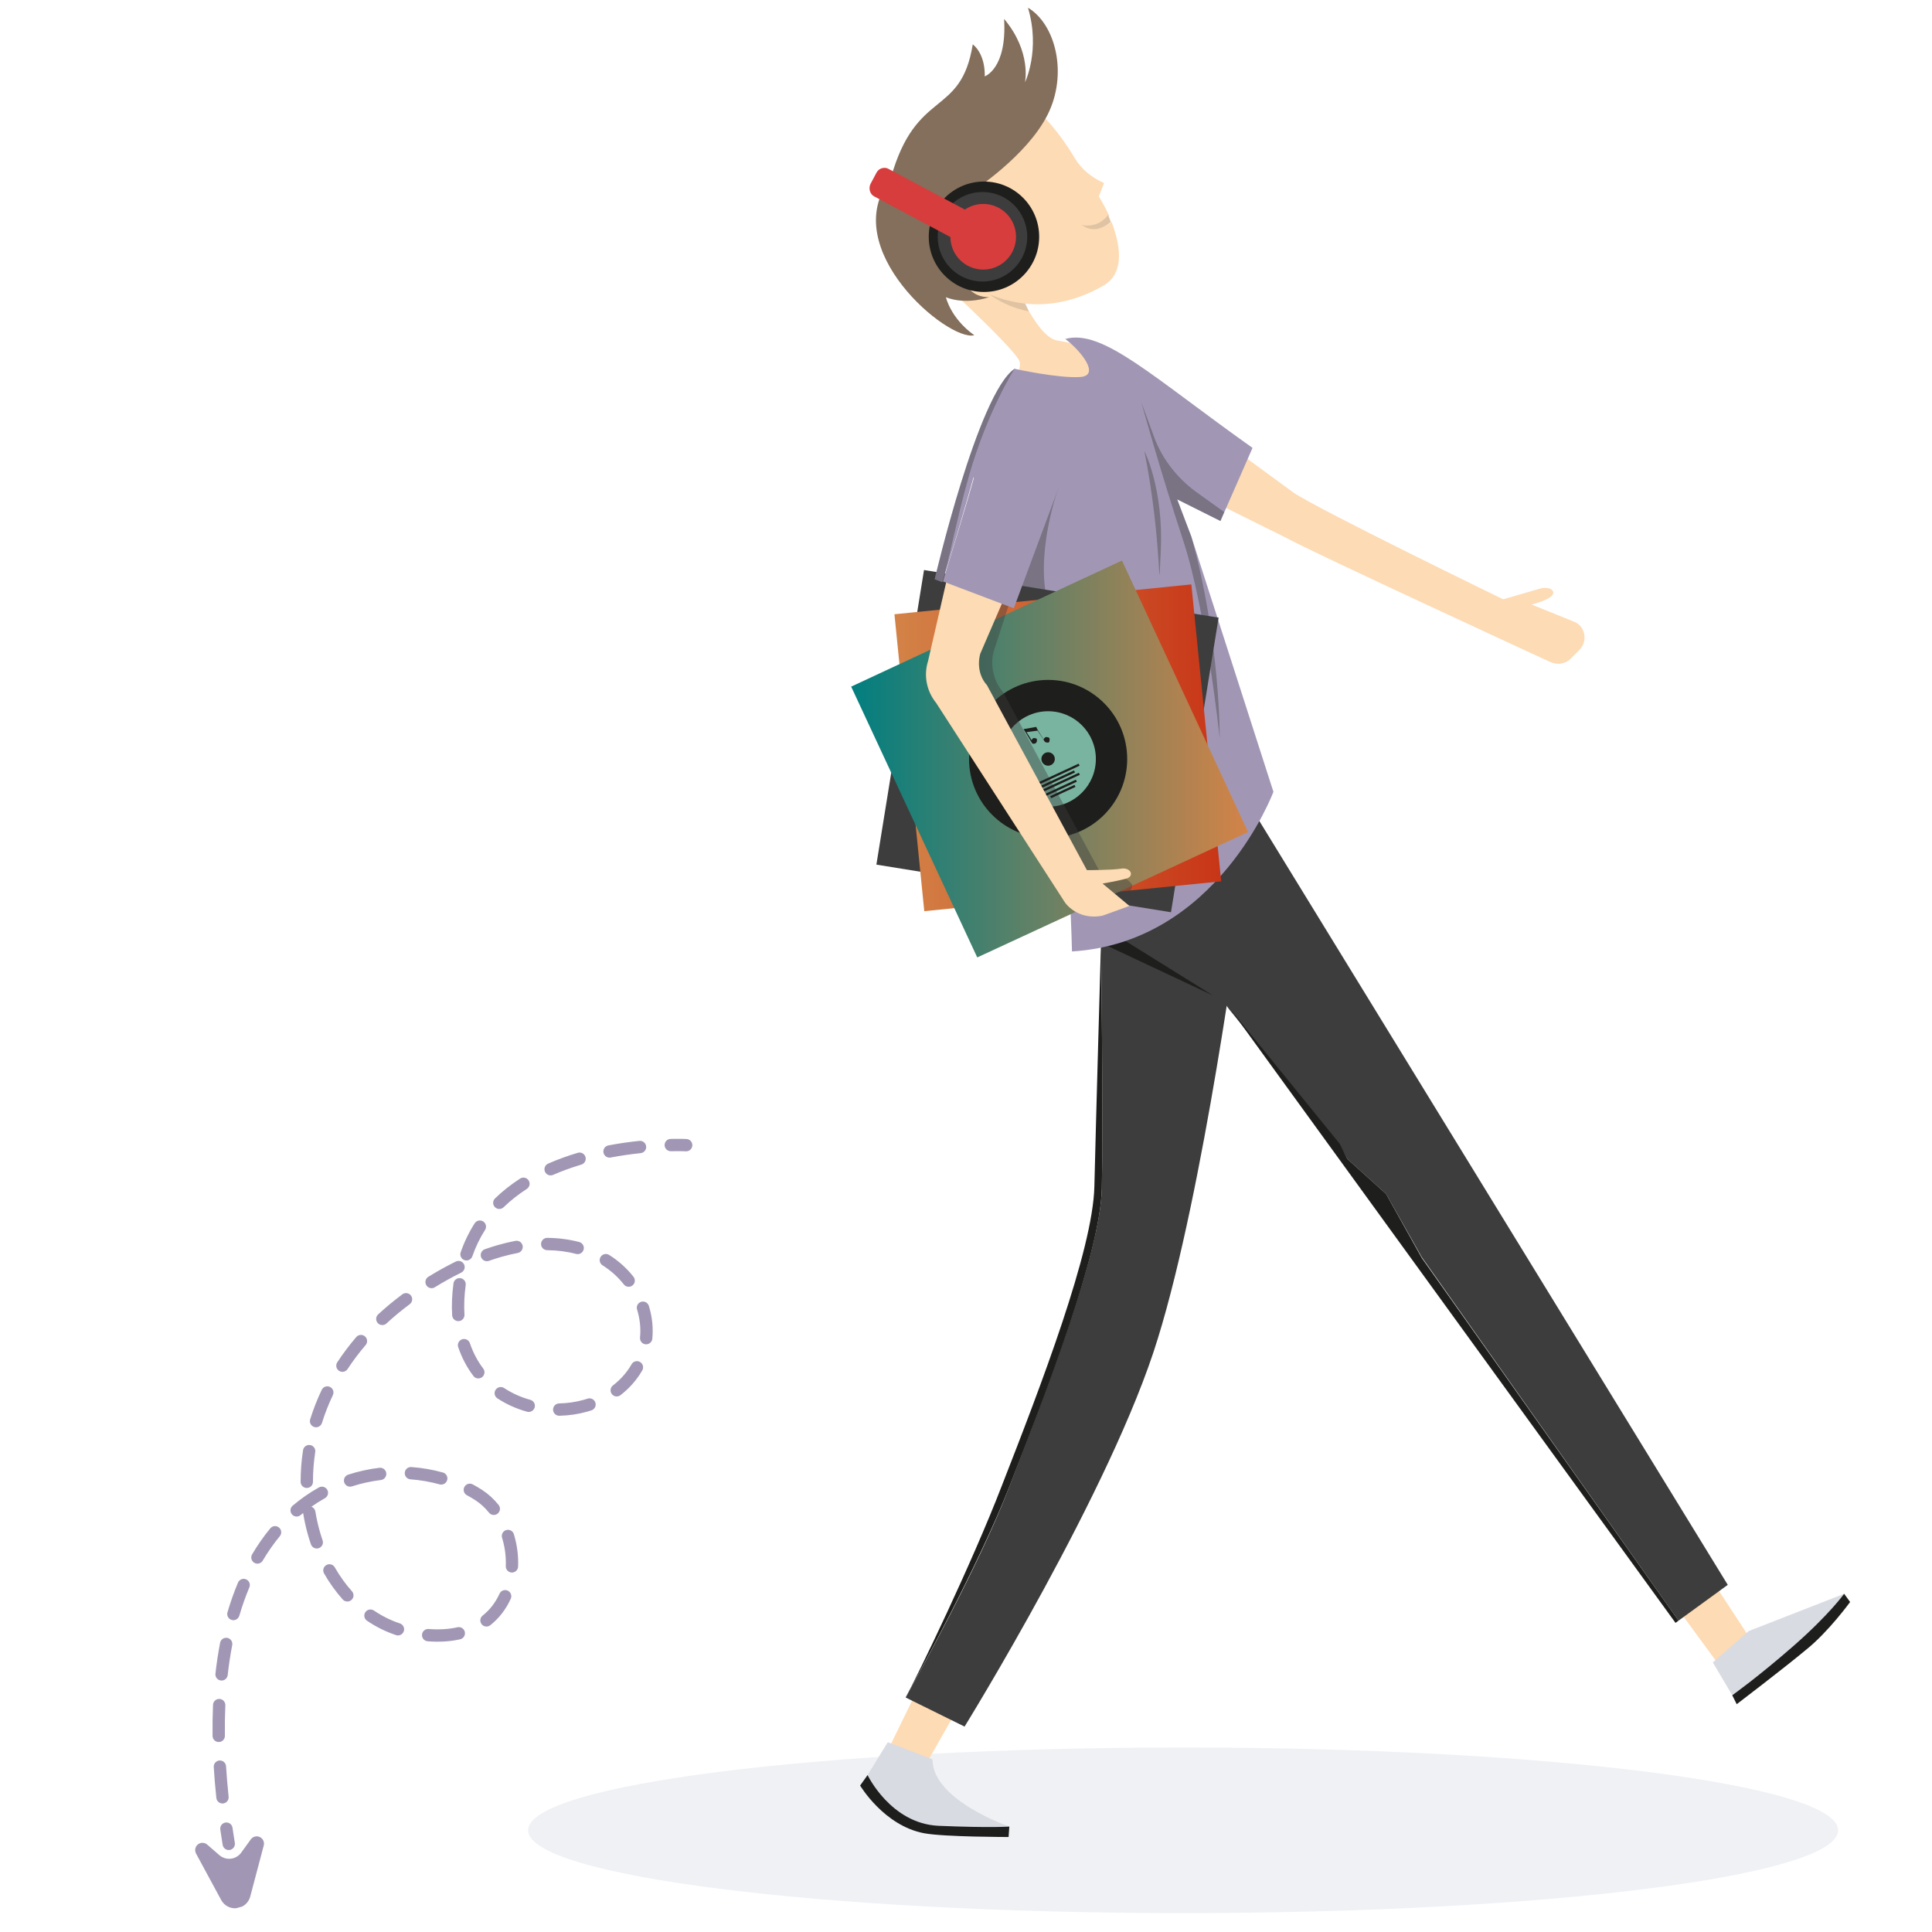 <svg width="1000" height="1000" viewBox="0 0 1000 1000" fill="none" xmlns="http://www.w3.org/2000/svg">
<rect width="1000" height="1000" fill="white"/>
<path d="M523.97 143.011C523.97 143.011 535.94 174.288 547.138 176.219C558.336 178.15 561.812 179.694 561.812 179.694L575.327 200.546L520.108 199.774C520.108 199.774 528.989 193.982 527.831 187.417C526.673 181.239 476.474 135.674 476.474 135.674L523.97 143.011Z" fill="#FDDBB4"/>
<path opacity="0.15" d="M528.989 152.279L532.465 161.161C532.465 161.161 514.316 158.072 505.821 145.715C496.939 132.586 528.989 152.279 528.989 152.279Z" fill="#3D3D3D"/>
<path d="M575.326 114.825C573.009 116.756 566.831 121.003 560.266 116.37C567.603 117.914 572.623 113.28 574.168 111.736C571.465 105.944 568.762 101.696 568.762 101.696L571.465 94.746C565.286 92.043 559.88 87.795 556.405 82.003C547.138 66.557 525.9 37.982 508.523 51.883C485.354 70.418 427.433 122.162 480.334 129.112C480.334 129.112 519.335 177.767 571.465 147.647C582.663 140.697 579.574 126.023 575.326 114.825Z" fill="#FDDBB4"/>
<path d="M559.879 116.368C566.443 121.388 573.008 116.754 574.939 114.823C574.552 113.665 574.166 112.506 573.394 111.348C572.236 113.279 567.602 117.912 559.879 116.368Z" fill="#FDDBB4"/>
<path opacity="0.15" d="M559.879 116.368C566.443 121.388 573.008 116.754 574.939 114.823C574.552 113.665 574.166 112.506 573.394 111.348C572.236 113.279 567.602 117.912 559.879 116.368Z" fill="#3D3D3D"/>
<path d="M612.398 990.214C799.642 990.214 951.433 971.024 951.433 947.352C951.433 923.68 799.642 904.49 612.398 904.49C425.154 904.49 273.363 923.68 273.363 947.352C273.363 971.024 425.154 990.214 612.398 990.214Z" fill="#EFF1F5"/>
<path d="M522.426 945.423L522.04 950.829C522.04 950.829 488.832 950.829 478.406 948.898C457.554 945.037 445.197 924.185 445.197 924.185L449.059 918.779L484.97 938.086L522.426 945.423Z" fill="#1E1E1C"/>
<path d="M498.485 879.391L479.178 913.372L460.643 903.718L477.247 869.737L498.485 879.391Z" fill="#FDDBB4"/>
<path d="M459.485 901.787C459.485 901.787 466.049 904.103 482.653 910.668C482.653 931.906 522.426 945.421 522.426 945.421C522.426 945.421 513.545 946.193 485.742 945.035C461.029 943.876 449.059 918.777 449.059 918.777L459.485 901.787Z" fill="#D8DBE1"/>
<path d="M561.04 451.543L562.584 487.069L569.921 486.683C569.921 486.683 571.079 582.06 570.307 615.269C569.535 648.477 541.732 719.142 522.039 770.499C506.593 810.658 474.543 868.194 468.751 878.62L499.256 893.679C499.256 893.679 575.713 770.113 599.268 692.884C623.209 615.655 642.13 471.237 642.13 471.237L561.04 451.543Z" fill="#3D3D3D"/>
<path d="M570.307 615.267C571.079 582.059 569.921 486.681 569.921 486.681C569.921 486.681 567.218 581.287 566.446 614.109C565.673 647.317 538.643 717.596 518.564 768.953C503.118 809.112 474.543 868.192 468.751 878.618C474.543 868.192 506.207 810.657 522.039 770.498C542.119 719.14 569.535 648.476 570.307 615.267Z" fill="#1E1E1C"/>
<path d="M954.523 824.942L957.612 829.19C957.612 829.19 946.414 844.636 934.83 853.903C923.246 863.557 898.918 882.092 898.918 882.092L896.602 877.458L926.335 846.952L954.523 824.942Z" fill="#1E1E1C"/>
<path d="M884.63 815.677L905.868 848.113L888.491 860.084L866.095 829.578L884.63 815.677Z" fill="#FDDBB4"/>
<path d="M886.56 860.468L905.095 844.249L954.522 824.942C954.522 824.942 946.799 835.754 928.264 851.972C909.729 868.19 896.6 877.458 896.6 877.458L886.56 860.468Z" fill="#D8DBE1"/>
<path d="M569.536 478.958L627.844 515.256L557.952 482.433L569.536 478.958Z" fill="#1E1E1C"/>
<path d="M697.349 599.823L717.428 617.972L735.963 650.794L868.797 838.847L894.283 820.312L643.288 410.998L563.356 449.613C563.356 449.613 570.307 465.831 593.09 487.069C615.872 508.307 623.595 505.217 623.595 505.217L636.338 522.594L693.101 592.1L697.349 599.823Z" fill="#3D3D3D"/>
<path d="M868.797 838.846L735.963 651.179L717.428 617.971L697.349 599.822L693.487 592.099L636.724 522.207L867.253 840.004L868.797 838.846Z" fill="#1E1E1C"/>
<path d="M637.885 231.825L669.548 254.994C682.677 263.875 778.055 310.213 778.055 310.213L796.59 304.807C800.065 303.648 804.313 304.421 803.927 307.124C803.541 310.213 792.728 312.916 792.728 312.916L814.739 321.797C820.531 324.114 822.076 331.837 817.442 336.471L812.808 341.104C810.105 343.807 805.857 344.194 802.382 342.649C802.382 342.649 677.657 285.113 666.073 278.549L610.082 250.746L637.885 231.825Z" fill="#FDDBB4"/>
<path d="M631.705 269.666L648.309 231.824C596.566 195.14 570.694 170.041 551.387 175.447C559.11 181.239 569.922 194.368 559.11 195.14C547.912 195.913 525.129 190.893 525.129 190.893C525.129 190.893 512 201.705 504.277 234.913C496.554 268.122 550.228 307.122 554.862 492.472C630.16 487.838 659.121 409.837 659.121 409.837L616.645 277.775L609.309 258.468L631.705 269.666Z" fill="#A197B4"/>
<path d="M504.277 173.517C490.762 176.993 432.84 128.338 461.029 92.427C474.158 45.317 497.327 61.149 503.505 22.921C510.455 28.713 509.683 39.525 509.683 39.525C509.683 39.525 521.268 35.664 519.723 9.792C534.01 26.782 530.535 42.614 530.535 42.614C530.535 42.614 538.644 26.01 532.08 4C546.367 12.495 552.931 38.367 542.119 59.605C531.307 80.843 503.891 98.606 503.891 98.606C503.891 98.606 518.565 102.853 525.515 112.507C532.852 122.16 496.94 100.922 496.94 114.824C497.327 128.725 507.752 137.22 520.495 137.22C518.565 139.537 508.525 144.943 497.713 139.151C497.713 142.24 499.643 153.824 512 153.824C498.485 158.072 489.604 153.824 489.604 153.824C489.604 153.824 491.921 164.636 504.277 173.517Z" fill="#836F5B"/>
<path opacity="0.4" d="M521.269 305.965L547.913 252.291C547.913 252.291 536.328 283.954 541.734 309.44C547.14 334.925 547.14 359.639 548.299 387.441C549.457 415.63 542.507 444.205 542.507 444.205L521.269 305.965Z" fill="#3D3D3D"/>
<path d="M509.298 151.12C525.079 151.12 537.873 138.327 537.873 122.546C537.873 106.764 525.079 93.971 509.298 93.971C493.516 93.971 480.723 106.764 480.723 122.546C480.723 138.327 493.516 151.12 509.298 151.12Z" fill="#1E1E1C"/>
<path d="M508.527 145.716C521.322 145.716 531.695 135.343 531.695 122.547C531.695 109.752 521.322 99.379 508.527 99.379C495.731 99.379 485.358 109.752 485.358 122.547C485.358 135.343 495.731 145.716 508.527 145.716Z" fill="#3D3D3D"/>
<path d="M508.91 139.536C518.293 139.536 525.9 131.929 525.9 122.546C525.9 113.162 518.293 105.555 508.91 105.555C499.526 105.555 491.919 113.162 491.919 122.546C491.919 131.929 499.526 139.536 508.91 139.536Z" fill="#D73D3D"/>
<path d="M453.691 89.337L450.602 95.129C449.443 97.446 450.215 100.535 452.532 101.694L505.434 129.882L512.771 115.595L459.869 87.406C457.938 86.248 454.849 87.02 453.691 89.337Z" fill="#D73D3D"/>
<path opacity="0.4" d="M592.317 233.372C592.317 233.372 602.357 253.065 600.812 285.115C599.268 317.551 601.971 282.026 592.317 233.372Z" fill="#3D3D3D"/>
<path opacity="0.4" d="M633.637 265.035L618.577 254.223C609.309 247.273 601.973 238.005 597.725 227.193L590.774 208.272C590.774 208.272 600.428 243.411 612.399 279.709C624.369 316.006 631.32 382.037 631.32 382.037C631.32 382.037 631.706 331.838 616.646 277.778L609.309 258.471L631.706 269.669L633.637 265.035Z" fill="#3D3D3D"/>
<path d="M630.749 319.697L478.269 295.045L453.617 447.526L606.098 472.178L630.749 319.697Z" fill="#3D3D3D"/>
<path d="M632.09 456.175L478.404 471.621L462.958 317.935L616.644 302.489L632.09 456.175Z" fill="url(#paint0_linear_19426_10226)"/>
<path d="M505.821 495.561L440.562 355.39L580.733 290.132L645.991 430.689L505.821 495.561Z" fill="url(#paint1_linear_19426_10226)"/>
<path d="M542.504 433.778C565.11 433.778 583.435 415.452 583.435 392.847C583.435 370.241 565.11 351.915 542.504 351.915C519.898 351.915 501.573 370.241 501.573 392.847C501.573 415.452 519.898 433.778 542.504 433.778Z" fill="#1E1E1C"/>
<path d="M542.505 417.56C556.154 417.56 567.218 406.496 567.218 392.847C567.218 379.198 556.154 368.134 542.505 368.134C528.856 368.134 517.792 379.198 517.792 392.847C517.792 406.496 528.856 417.56 542.505 417.56Z" fill="#79B4A0"/>
<path opacity="0.4" d="M523.198 309.827L515.861 305.966L492.692 371.996L564.515 468.533H583.05L586.139 458.107C583.436 454.245 578.803 452.315 574.169 453.087L570.694 453.859L519.336 358.481C514.316 352.689 512.386 344.58 514.317 337.243L523.198 309.827Z" fill="#3D3D3D"/>
<path d="M542.505 396.322C544.424 396.322 545.98 394.767 545.98 392.847C545.98 390.928 544.424 389.372 542.505 389.372C540.586 389.372 539.03 390.928 539.03 392.847C539.03 394.767 540.586 396.322 542.505 396.322Z" fill="#1E1E1C"/>
<path d="M540.963 381.651C540.577 382.037 540.19 382.423 540.19 382.81L537.101 377.79L536.329 376.245L529.765 377.404L530.537 378.562L534.012 384.354C534.398 385.127 535.171 385.126 535.943 384.74C536.715 384.354 536.715 383.582 536.715 382.81C536.715 382.037 535.557 382.037 534.784 382.037C534.398 382.423 534.012 382.81 534.012 383.196L531.309 378.948L537.101 378.176L540.577 383.582C540.963 384.354 541.735 384.354 542.507 384.354C543.28 384.354 543.28 383.196 543.28 382.424C543.28 381.651 541.735 381.265 540.963 381.651Z" fill="#1E1E1C"/>
<path d="M558.303 395.262L533.784 406.639L534.272 407.69L558.791 396.313L558.303 395.262Z" fill="#1E1E1C"/>
<path d="M555.916 398.78L537.702 407.231L538.19 408.282L556.404 399.83L555.916 398.78Z" fill="#1E1E1C"/>
<path d="M558.413 399.99L537.046 409.905L537.533 410.955L558.9 401.041L558.413 399.99Z" fill="#1E1E1C"/>
<path d="M556.873 403.56L540.76 411.036L541.248 412.087L557.36 404.611L556.873 403.56Z" fill="#1E1E1C"/>
<path d="M556.168 406.252L543.559 412.103L544.046 413.154L556.656 407.303L556.168 406.252Z" fill="#1E1E1C"/>
<path d="M492.693 288.589L480.336 342.263C478.019 349.6 479.564 357.709 484.584 363.888L551.387 467.374C556.02 473.167 563.357 475.483 570.694 473.939L584.595 468.919L570.694 457.334C570.694 457.334 579.575 455.79 583.437 454.632C587.298 453.087 584.981 448.839 580.347 449.612C575.714 450.384 562.585 450.384 562.585 450.384L510.841 354.62C506.98 350.372 505.822 344.194 507.366 338.402L523.198 301.718L492.693 288.589Z" fill="#FDDBB4"/>
<path d="M552.158 241.095C552.158 241.095 543.663 199.005 525.128 190.896C525.128 190.896 514.702 209.431 505.435 242.639C498.484 267.353 491.147 290.521 488.058 300.947L524.742 314.849L552.158 241.095Z" fill="#A197B4"/>
<path d="M525.13 190.896C506.208 203.639 483.812 299.789 483.812 299.789L487.673 301.334C491.149 290.908 498.099 267.739 505.05 243.026C514.704 209.431 525.13 190.896 525.13 190.896Z" fill="#A197B4"/>
<path opacity="0.4" d="M525.13 190.896C506.208 203.639 483.812 299.789 483.812 299.789L487.673 301.334C491.149 290.908 494.624 270.442 501.575 246.115C511.228 212.52 525.13 190.896 525.13 190.896Z" fill="#3D3D3D"/>
<g clip-path="url(#clip0_19426_10226)">
<path d="M136.523 955.202L129.521 981.666C128.669 984.891 125.931 987.268 122.615 987.665C119.3 988.061 116.08 986.392 114.493 983.46L101.466 959.387C100.204 957.054 101.695 954.178 104.332 953.863C105.385 953.736 106.445 954.061 107.244 954.757L113.546 960.224C115.187 961.649 117.349 962.313 119.51 962.055C121.649 961.798 123.578 960.667 124.843 958.922L129.819 952.044C130.434 951.19 131.377 950.636 132.42 950.512L132.436 950.508C135.074 950.198 137.202 952.64 136.519 955.209L136.523 955.202Z" fill="#A197B4"/>
<path d="M356.037 595.802C357.316 595.44 358.286 594.293 358.354 592.892C358.442 591.132 357.09 589.636 355.327 589.544C355.203 589.535 352.182 589.389 347.125 589.494C345.361 589.53 343.966 590.991 343.999 592.749C344.034 594.513 345.49 595.908 347.255 595.872C352.059 595.773 354.974 595.915 355.003 595.918C355.362 595.938 355.709 595.895 356.032 595.803L356.037 595.802Z" fill="#A197B4"/>
<path d="M116.028 933.359C117.497 932.944 118.494 931.523 118.333 929.956C117.769 924.623 117.325 919.323 117.006 914.208C116.895 912.45 115.384 911.115 113.624 911.226C111.863 911.332 110.528 912.848 110.634 914.608C110.956 919.81 111.409 925.202 111.982 930.626C112.168 932.38 113.738 933.648 115.488 933.462C115.671 933.444 115.854 933.409 116.028 933.359ZM114.083 901.554C115.439 901.17 116.423 899.919 116.404 898.444C116.334 893.077 116.415 887.777 116.64 882.691C116.717 880.929 115.356 879.441 113.593 879.365C111.828 879.284 110.341 880.65 110.264 882.412C110.035 887.621 109.95 893.043 110.02 898.527C110.043 900.288 111.486 901.697 113.249 901.674C113.535 901.67 113.817 901.629 114.078 901.555L114.083 901.554ZM238.347 848.451C239.969 847.992 240.967 846.339 240.589 844.672C240.197 842.955 238.489 841.88 236.77 842.272C232.292 843.291 227.275 843.594 221.864 843.17C220.106 843.032 218.57 844.345 218.43 846.097C218.291 847.855 219.605 849.389 221.358 849.529C227.413 850.003 233.071 849.657 238.183 848.497C238.239 848.481 238.29 848.467 238.347 848.451ZM252.673 841.773C253.067 841.661 253.444 841.471 253.783 841.204C258.323 837.61 261.885 833.005 264.365 827.524C265.094 825.92 264.376 824.029 262.773 823.306C261.169 822.583 259.276 823.295 258.552 824.898C256.494 829.447 253.557 833.251 249.826 836.207C248.444 837.3 248.21 839.306 249.303 840.687C250.129 841.73 251.471 842.118 252.674 841.778L252.673 841.773ZM206.851 846.385C207.834 846.106 208.668 845.362 209.014 844.319C209.57 842.648 208.666 840.843 206.993 840.283C202.288 838.719 197.759 836.47 193.539 833.609C192.081 832.618 190.094 833.003 189.108 834.459C188.116 835.917 188.5 837.902 189.957 838.888C194.664 842.081 199.718 844.585 204.979 846.334C205.608 846.543 206.261 846.546 206.855 846.378L206.851 846.385ZM115.549 869.728C116.762 869.385 117.704 868.339 117.853 867.01C118.448 861.686 119.238 856.468 120.2 851.505C120.534 849.775 119.402 848.1 117.672 847.767C115.941 847.433 114.265 848.565 113.931 850.295C112.939 855.427 112.123 860.807 111.511 866.301C111.315 868.053 112.574 869.631 114.327 869.825C114.749 869.872 115.165 869.837 115.549 869.728ZM265.85 813.821C267.145 813.455 268.115 812.291 268.172 810.871C268.378 805.581 267.745 800.295 266.291 795.159C266.189 794.796 266.086 794.433 265.973 794.072C265.464 792.41 263.717 791.473 262.053 791.944C262.028 791.951 262.007 791.957 261.982 791.964C260.299 792.484 259.349 794.267 259.869 795.949C259.964 796.264 260.059 796.58 260.149 796.897C261.42 801.389 261.976 806.011 261.796 810.631C261.73 812.39 263.101 813.875 264.861 813.941C265.207 813.953 265.539 813.915 265.851 813.826L265.85 813.821ZM180.663 828.826C181.114 828.699 181.546 828.466 181.921 828.133C183.235 826.955 183.345 824.94 182.167 823.627C178.855 819.934 175.862 815.764 173.278 811.246C172.403 809.715 170.457 809.188 168.923 810.058C167.39 810.934 166.858 812.881 167.733 814.412C170.539 819.326 173.795 823.858 177.408 827.891C178.248 828.83 179.517 829.151 180.653 828.829L180.663 828.826ZM121.669 838.486C122.693 838.196 123.546 837.402 123.868 836.311C125.367 831.196 127.116 826.259 129.064 821.636C129.749 820.011 128.988 818.143 127.362 817.459C125.737 816.776 123.868 817.536 123.183 819.161C121.142 824.004 119.316 829.173 117.743 834.519C117.249 836.212 118.215 837.983 119.908 838.476C120.504 838.65 121.116 838.643 121.674 838.485L121.669 838.486ZM256.461 784.023C256.861 783.91 257.248 783.717 257.59 783.438C258.964 782.336 259.18 780.325 258.078 778.952C255.581 775.851 252.719 773.241 249.569 771.193C248.011 770.181 246.372 769.214 244.691 768.313C243.139 767.482 241.204 768.068 240.372 769.618C239.539 771.169 240.125 773.103 241.676 773.935C243.199 774.747 244.686 775.625 246.09 776.542C248.672 778.221 251.034 780.376 253.106 782.95C253.934 783.981 255.269 784.36 256.467 784.021L256.461 784.023ZM164.826 801.383C164.882 801.367 164.944 801.35 165 801.334C166.667 800.757 167.552 798.943 166.976 797.277C166.443 795.726 165.944 794.138 165.494 792.547C164.557 789.237 163.796 785.806 163.233 782.352C163.04 781.18 162.232 780.259 161.194 779.873C163.457 778.277 165.788 776.805 168.174 775.467C169.711 774.607 170.26 772.661 169.4 771.125C168.54 769.59 166.593 769.041 165.057 769.901C160.284 772.572 155.718 775.743 151.477 779.335C150.13 780.473 149.964 782.487 151.103 783.834C152.241 785.18 154.256 785.345 155.603 784.207C156.031 783.843 156.465 783.482 156.903 783.132C156.91 783.218 156.918 783.304 156.936 783.387C157.539 787.079 158.349 790.745 159.352 794.29C159.834 795.994 160.367 797.7 160.942 799.36C161.496 800.966 163.21 801.846 164.827 801.388L164.826 801.383ZM134.115 809.222C134.878 809.006 135.561 808.509 135.994 807.773C138.665 803.244 141.642 798.992 144.83 795.134C145.955 793.777 145.762 791.765 144.399 790.643C143.041 789.518 141.029 789.712 139.903 791.069C136.502 795.187 133.337 799.712 130.494 804.534C129.597 806.053 130.106 808.008 131.619 808.901C132.403 809.364 133.301 809.452 134.11 809.224L134.115 809.222ZM229.254 768.311C230.288 768.018 231.154 767.21 231.463 766.095C231.939 764.396 230.944 762.639 229.245 762.164C223.976 760.699 218.488 759.749 212.926 759.339C211.17 759.206 209.637 760.53 209.508 762.284C209.38 764.039 210.698 765.572 212.454 765.7C217.593 766.08 222.668 766.959 227.528 768.308C228.115 768.468 228.705 768.461 229.252 768.306L229.254 768.311ZM197.638 765.958C199.123 765.538 200.123 764.089 199.936 762.512C199.729 760.764 198.137 759.513 196.389 759.726C190.908 760.382 185.488 761.567 180.222 763.278C178.546 763.824 177.628 765.62 178.169 767.296C178.714 768.97 180.52 769.879 182.188 769.347C187.059 767.764 192.068 766.672 197.142 766.06C197.313 766.039 197.475 766.004 197.633 765.96L197.638 765.958ZM303.988 730.649C304.704 730.446 305.427 730.225 306.126 730C307.801 729.454 308.717 727.648 308.166 725.975C307.615 724.302 305.815 723.391 304.139 723.937C303.522 724.139 302.887 724.336 302.252 724.515C298.116 725.686 293.791 726.324 289.393 726.414C287.633 726.447 286.232 727.905 286.267 729.668C286.302 731.432 287.758 732.827 289.523 732.792C294.465 732.692 299.336 731.971 303.994 730.653L303.988 730.649ZM159.671 770.055C161.012 769.675 161.995 768.441 161.99 766.978C161.982 761.87 162.38 756.691 163.163 751.585C163.434 749.845 162.238 748.217 160.492 747.948C158.752 747.678 157.122 748.874 156.853 750.619C156.017 756.049 155.598 761.56 155.603 766.99C155.604 768.753 157.035 770.176 158.798 770.175C159.096 770.173 159.389 770.135 159.666 770.056L159.671 770.055ZM320.077 722.681C320.456 722.574 320.825 722.393 321.157 722.138C325.047 719.143 328.363 715.602 331.012 711.62C331.517 710.864 331.998 710.081 332.45 709.296C333.327 707.766 332.793 705.817 331.263 704.946C329.734 704.075 327.782 704.6 326.911 706.133C326.53 706.799 326.124 707.456 325.702 708.094C323.442 711.497 320.604 714.521 317.268 717.089C315.869 718.165 315.612 720.166 316.687 721.563C317.508 722.629 318.866 723.03 320.084 722.685L320.077 722.681ZM274.536 730.706C275.575 730.412 276.439 729.598 276.748 728.483C277.219 726.786 276.219 725.03 274.522 724.56C269.611 723.209 265.043 721.154 260.945 718.451C259.471 717.482 257.49 717.887 256.525 719.359C255.554 720.833 255.964 722.811 257.432 723.777C262.093 726.845 267.269 729.176 272.823 730.71C273.405 730.871 273.998 730.858 274.536 730.706ZM335.329 695.69C336.557 695.343 337.509 694.272 337.637 692.926C338.147 687.616 337.652 682.253 336.163 676.989C336.061 676.631 335.961 676.278 335.845 675.924C335.325 674.242 333.548 673.298 331.85 673.822C330.167 674.343 329.225 676.134 329.745 677.816C329.837 678.121 329.928 678.422 330.015 678.729C331.289 683.23 331.714 687.801 331.279 692.322C331.112 694.077 332.394 695.637 334.15 695.803C334.559 695.842 334.951 695.803 335.325 695.697L335.329 695.69ZM164.468 738.651C165.472 738.367 166.315 737.598 166.648 736.526C168.165 731.649 170.065 726.796 172.295 722.115C173.056 720.524 172.379 718.621 170.787 717.862C169.196 717.102 167.292 717.779 166.531 719.37C164.169 724.326 162.16 729.458 160.549 734.627C160.025 736.312 160.966 738.095 162.651 738.618C163.264 738.81 163.892 738.803 164.465 738.641L164.468 738.651ZM248.453 713.361C248.826 713.256 249.186 713.082 249.513 712.829C250.914 711.764 251.189 709.764 250.122 708.358C247.173 704.48 244.851 700.065 243.217 695.228C242.651 693.56 240.84 692.652 239.173 693.229C237.504 693.795 236.605 695.602 237.171 697.27C239.029 702.762 241.675 707.793 245.038 712.217C245.858 713.294 247.223 713.704 248.451 713.356L248.453 713.361ZM178.11 709.938C178.822 709.737 179.469 709.289 179.909 708.617C182.706 704.356 185.849 700.184 189.247 696.212C190.394 694.871 190.239 692.859 188.898 691.714C187.556 690.568 185.544 690.723 184.397 692.064C180.819 696.243 177.513 700.637 174.569 705.122C173.603 706.595 174.014 708.572 175.486 709.537C176.294 710.066 177.25 710.182 178.105 709.94L178.11 709.938ZM326.272 665.914C326.662 665.804 327.034 665.615 327.374 665.353C328.758 664.265 328.998 662.258 327.91 660.875C324.428 656.446 320.184 652.641 315.296 649.554C313.807 648.611 311.833 649.059 310.894 650.546C309.95 652.034 310.397 654.007 311.89 654.944C316.164 657.641 319.862 660.959 322.893 664.815C323.715 665.864 325.064 666.256 326.272 665.914ZM238.093 683.705C239.506 683.305 240.502 681.962 240.408 680.436C240.108 675.626 240.322 670.482 241.042 665.151C241.277 663.405 240.055 661.8 238.308 661.565C236.56 661.33 234.955 662.553 234.719 664.299C233.944 670.038 233.715 675.6 234.039 680.83C234.15 682.588 235.661 683.923 237.421 683.812C237.654 683.796 237.881 683.759 238.096 683.698L238.093 683.705ZM198.761 685.735C199.227 685.603 199.672 685.361 200.054 685.009C203.792 681.554 207.837 678.205 212.071 675.056C213.487 674.003 213.778 672.004 212.727 670.594C211.676 669.184 209.673 668.889 208.263 669.94C203.847 673.228 199.632 676.719 195.727 680.327C194.434 681.522 194.353 683.54 195.549 684.837C196.393 685.747 197.646 686.055 198.762 685.74L198.761 685.735ZM299.872 649.029C300.921 648.732 301.788 647.907 302.093 646.776C302.545 645.073 301.531 643.327 299.828 642.875C294.621 641.492 289.047 640.765 283.266 640.716C281.504 640.701 280.063 642.114 280.049 643.881C280.034 645.647 281.447 647.082 283.214 647.096C288.463 647.141 293.501 647.793 298.194 649.04C298.768 649.192 299.345 649.178 299.882 649.026L299.872 649.029ZM224.253 666.642C224.529 666.564 224.801 666.448 225.059 666.287C229.655 663.461 234.256 660.905 238.745 658.695C240.327 657.916 240.974 656.004 240.195 654.423C239.416 652.842 237.501 652.191 235.921 652.975C231.258 655.272 226.474 657.924 221.715 660.857C220.212 661.779 219.746 663.746 220.668 665.247C221.434 666.489 222.913 667.027 224.254 666.647L224.253 666.642ZM268.254 648.467C269.831 648.021 270.832 646.439 270.519 644.804C270.189 643.074 268.519 641.938 266.788 642.268C263.924 642.813 260.986 643.512 258.053 644.342L258.038 644.346C255.709 645.005 253.325 645.763 250.948 646.606C249.284 647.193 248.412 649.015 249.004 650.676C249.591 652.339 251.419 653.214 253.075 652.618C255.321 651.822 257.574 651.108 259.775 650.485L259.79 650.481C262.544 649.701 265.296 649.05 267.982 648.538C268.077 648.523 268.169 648.496 268.256 648.472L268.254 648.467ZM242.33 652.294C243.302 652.019 244.124 651.289 244.481 650.265C246.154 645.432 248.366 640.84 251.063 636.617C252.014 635.133 251.577 633.157 250.088 632.214C248.603 631.264 246.626 631.701 245.681 633.19C242.717 637.836 240.279 642.879 238.448 648.188C237.874 649.853 238.753 651.671 240.419 652.243C241.057 652.466 241.722 652.472 242.326 652.301L242.33 652.294ZM259.316 625.652C259.808 625.513 260.276 625.253 260.671 624.871C264.201 621.441 268.235 618.249 272.668 615.393C274.15 614.437 274.575 612.461 273.621 610.984C272.665 609.503 270.693 609.078 269.21 610.033C264.423 613.123 260.054 616.575 256.221 620.301C254.96 621.53 254.929 623.55 256.159 624.81C257.008 625.681 258.227 625.965 259.318 625.657L259.316 625.652ZM332.146 596.755C333.61 596.341 334.613 594.924 334.447 593.358C334.267 591.608 332.695 590.334 330.944 590.515C325.477 591.084 320.077 591.872 314.89 592.864C313.157 593.189 312.022 594.864 312.353 596.599C312.682 598.329 314.353 599.464 316.089 599.133C321.098 598.174 326.318 597.416 331.602 596.865C331.79 596.845 331.968 596.811 332.147 596.76L332.146 596.755ZM285.864 608.277C286.007 608.237 286.142 608.187 286.285 608.125C290.828 606.126 295.745 604.337 300.895 602.803C302.582 602.298 303.545 600.522 303.045 598.835C302.541 597.149 300.757 596.178 299.076 596.687C293.67 598.294 288.504 600.181 283.714 602.283C282.102 602.993 281.368 604.875 282.078 606.486C282.728 607.96 284.357 608.698 285.867 608.271L285.864 608.277Z" fill="#A197B4"/>
<path d="M119.27 957.455C120.811 957.019 121.811 955.493 121.547 953.877C121.122 951.262 120.719 948.624 120.343 946.045C120.092 944.299 118.473 943.093 116.726 943.345C114.978 943.596 113.772 945.214 114.023 946.961C114.403 949.577 114.81 952.247 115.24 954.899C115.522 956.637 117.161 957.819 118.901 957.537C119.023 957.519 119.147 957.49 119.265 957.456L119.27 957.455Z" fill="#A197B4"/>
</g>
<defs>
<linearGradient id="paint0_linear_19426_10226" x1="462.821" y1="387.072" x2="632.273" y2="387.072" gradientUnits="userSpaceOnUse">
<stop stop-color="#D38347"/>
<stop offset="1" stop-color="#C83517"/>
</linearGradient>
<linearGradient id="paint1_linear_19426_10226" x1="440.665" y1="392.941" x2="645.936" y2="392.941" gradientUnits="userSpaceOnUse">
<stop stop-color="#017F80"/>
<stop offset="1" stop-color="#D38347"/>
</linearGradient>
<clipPath id="clip0_19426_10226">
<rect width="347.236" height="328.261" fill="white" transform="matrix(-0.962 0.272 0.272 0.962 355.117 580.829)"/>
</clipPath>
</defs>
</svg>
